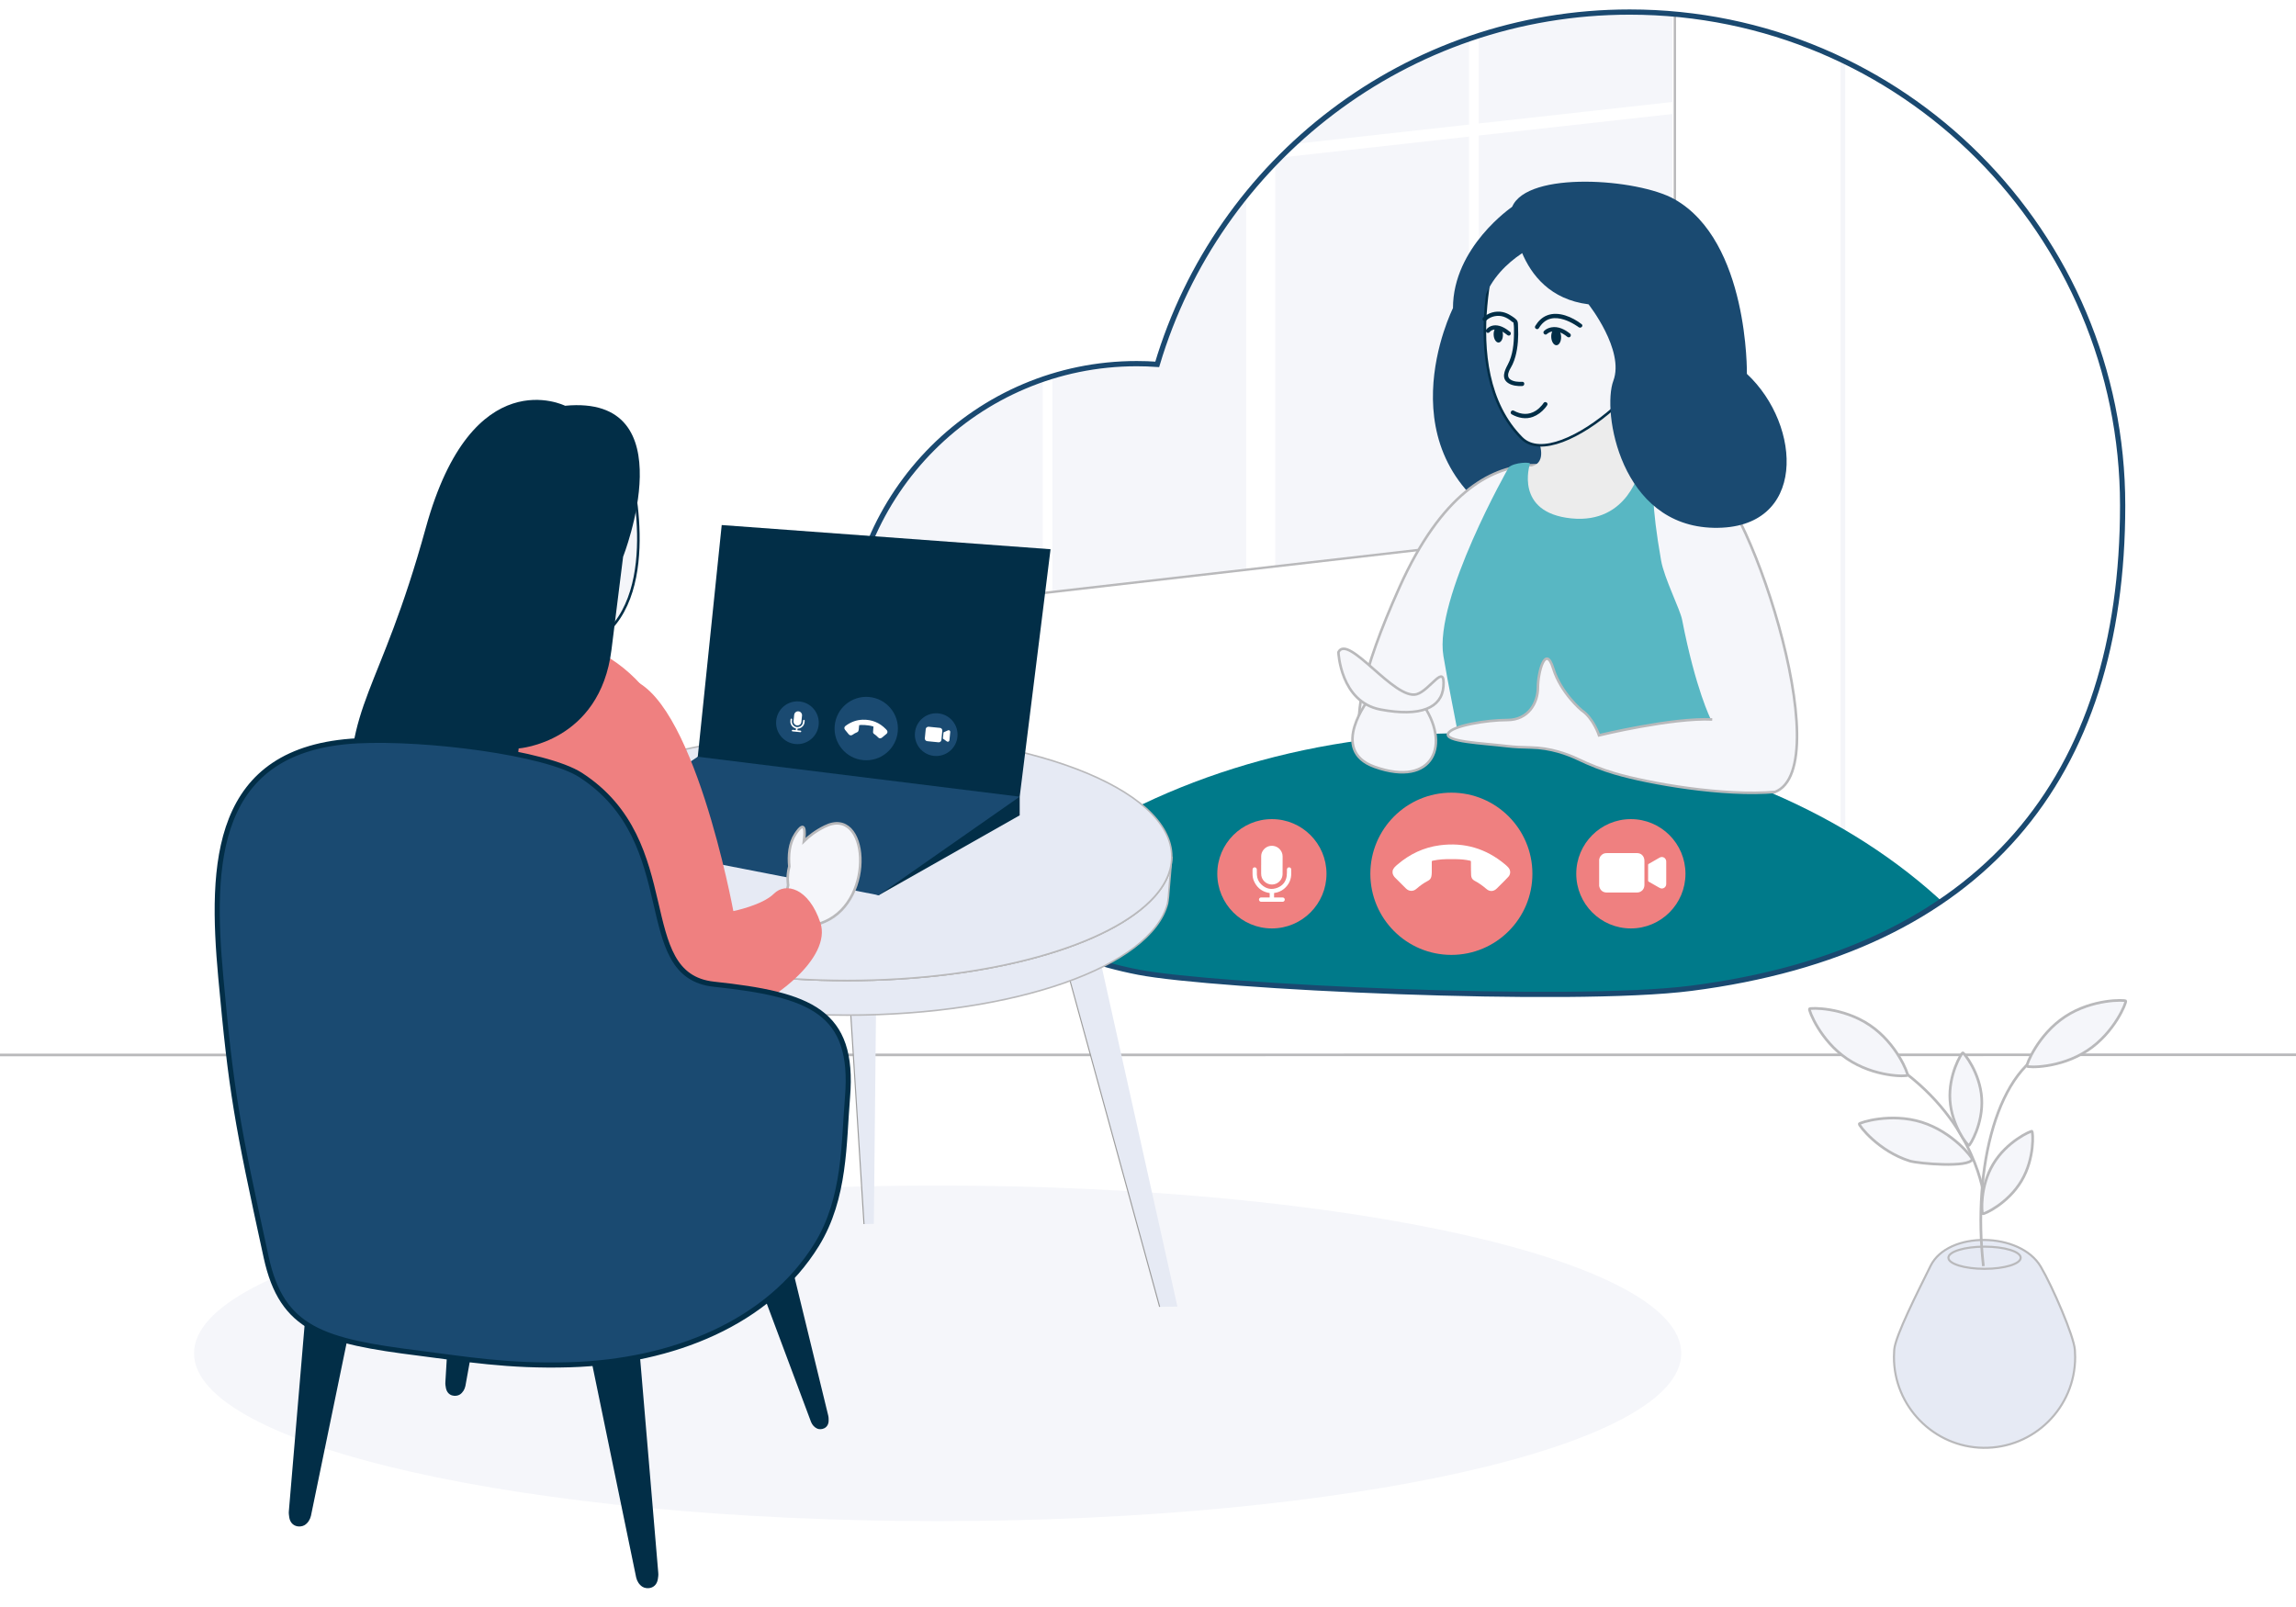 <?xml version="1.0" encoding="UTF-8"?>
<!DOCTYPE svg PUBLIC "-//W3C//DTD SVG 1.1//EN" "http://www.w3.org/Graphics/SVG/1.1/DTD/svg11.dtd">
<svg version="1.1" xmlns="http://www.w3.org/2000/svg" xmlns:xlink="http://www.w3.org/1999/xlink" x="0" y="0" width="800" height="560" viewBox="0, 0, 800, 560">
  <g id="Background">
    <rect x="0" y="0" width="800" height="560" fill="#FFFFFF"/>
  </g>
  <defs>
    <clipPath id="Clip_1">
      <path d="M403.214,126.969 C400.859,126.802 398.479,126.719 396.078,126.719 C340.505,126.719 295.448,171.828 295.448,227.469 C295.448,283.115 338.932,327.599 396.703,338.792 C423.182,343.927 547.406,349.776 589.271,344.391 C690.839,331.333 739.599,271.135 739.599,176.161 C739.599,81.193 662.698,4.203 567.839,4.203 C490.052,4.203 424.344,55.974 403.214,126.969 z M403.214,126.969"/>
    </clipPath>
    <clipPath id="Clip_2">
      <path d="M295.333,44 L686,44 L686,346.667 L295.333,346.667 z M295.333,44"/>
    </clipPath>
    <clipPath id="Clip_3">
      <path d="M403.214,126.969 C400.859,126.802 398.479,126.719 396.078,126.719 C340.505,126.719 295.448,171.828 295.448,227.469 C295.448,283.115 338.932,327.599 396.703,338.792 C423.182,343.927 547.406,349.776 589.271,344.391 C690.839,331.333 739.599,271.135 739.599,176.161 C739.599,81.193 662.698,4.203 567.839,4.203 C490.052,4.203 424.344,55.974 403.214,126.969 z M403.214,126.969"/>
    </clipPath>
    <clipPath id="Clip_4">
      <path d="M295.333,4 L363.333,4 L363.333,68 L295.333,68 z M295.333,4"/>
    </clipPath>
    <clipPath id="Clip_5">
      <path d="M403.214,126.969 C400.859,126.802 398.479,126.719 396.078,126.719 C340.505,126.719 295.448,171.828 295.448,227.469 C295.448,283.115 338.932,327.599 396.703,338.792 C423.182,343.927 547.406,349.776 589.271,344.391 C690.839,331.333 739.599,271.135 739.599,176.161 C739.599,81.193 662.698,4.203 567.839,4.203 C490.052,4.203 424.344,55.974 403.214,126.969 z M403.214,126.969"/>
    </clipPath>
    <clipPath id="Clip_6">
      <path d="M366,4 L435.333,4 L435.333,60 L366,60 z M366,4"/>
    </clipPath>
    <clipPath id="Clip_7">
      <path d="M403.214,126.969 C400.859,126.802 398.479,126.719 396.078,126.719 C340.505,126.719 295.448,171.828 295.448,227.469 C295.448,283.115 338.932,327.599 396.703,338.792 C423.182,343.927 547.406,349.776 589.271,344.391 C690.839,331.333 739.599,271.135 739.599,176.161 C739.599,81.193 662.698,4.203 567.839,4.203 C490.052,4.203 424.344,55.974 403.214,126.969 z M403.214,126.969"/>
    </clipPath>
    <clipPath id="Clip_8">
      <path d="M295.333,64 L363.333,64 L363.333,214.667 L295.333,214.667 z M295.333,64"/>
    </clipPath>
    <clipPath id="Clip_9">
      <path d="M403.214,126.969 C400.859,126.802 398.479,126.719 396.078,126.719 C340.505,126.719 295.448,171.828 295.448,227.469 C295.448,283.115 338.932,327.599 396.703,338.792 C423.182,343.927 547.406,349.776 589.271,344.391 C690.839,331.333 739.599,271.135 739.599,176.161 C739.599,81.193 662.698,4.203 567.839,4.203 C490.052,4.203 424.344,55.974 403.214,126.969 z M403.214,126.969"/>
    </clipPath>
    <clipPath id="Clip_10">
      <path d="M366,56 L435.333,56 L435.333,206.667 L366,206.667 z M366,56"/>
    </clipPath>
    <clipPath id="Clip_11">
      <path d="M403.214,126.969 C400.859,126.802 398.479,126.719 396.078,126.719 C340.505,126.719 295.448,171.828 295.448,227.469 C295.448,283.115 338.932,327.599 396.703,338.792 C423.182,343.927 547.406,349.776 589.271,344.391 C690.839,331.333 739.599,271.135 739.599,176.161 C739.599,81.193 662.698,4.203 567.839,4.203 C490.052,4.203 424.344,55.974 403.214,126.969 z M403.214,126.969"/>
    </clipPath>
    <clipPath id="Clip_12">
      <path d="M443.333,4 L512.667,4 L512.667,52 L443.333,52 z M443.333,4"/>
    </clipPath>
    <clipPath id="Clip_13">
      <path d="M403.214,126.969 C400.859,126.802 398.479,126.719 396.078,126.719 C340.505,126.719 295.448,171.828 295.448,227.469 C295.448,283.115 338.932,327.599 396.703,338.792 C423.182,343.927 547.406,349.776 589.271,344.391 C690.839,331.333 739.599,271.135 739.599,176.161 C739.599,81.193 662.698,4.203 567.839,4.203 C490.052,4.203 424.344,55.974 403.214,126.969 z M403.214,126.969"/>
    </clipPath>
    <clipPath id="Clip_14">
      <path d="M514,4 L583.333,4 L583.333,44 L514,44 z M514,4"/>
    </clipPath>
    <clipPath id="Clip_15">
      <path d="M403.214,126.969 C400.859,126.802 398.479,126.719 396.078,126.719 C340.505,126.719 295.448,171.828 295.448,227.469 C295.448,283.115 338.932,327.599 396.703,338.792 C423.182,343.927 547.406,349.776 589.271,344.391 C690.839,331.333 739.599,271.135 739.599,176.161 C739.599,81.193 662.698,4.203 567.839,4.203 C490.052,4.203 424.344,55.974 403.214,126.969 z M403.214,126.969"/>
    </clipPath>
    <clipPath id="Clip_16">
      <path d="M443.333,46.667 L512.667,46.667 L512.667,198.667 L443.333,198.667 z M443.333,46.667"/>
    </clipPath>
    <clipPath id="Clip_17">
      <path d="M403.214,126.969 C400.859,126.802 398.479,126.719 396.078,126.719 C340.505,126.719 295.448,171.828 295.448,227.469 C295.448,283.115 338.932,327.599 396.703,338.792 C423.182,343.927 547.406,349.776 589.271,344.391 C690.839,331.333 739.599,271.135 739.599,176.161 C739.599,81.193 662.698,4.203 567.839,4.203 C490.052,4.203 424.344,55.974 403.214,126.969 z M403.214,126.969"/>
    </clipPath>
    <clipPath id="Clip_18">
      <path d="M514,38.667 L583.333,38.667 L583.333,189.333 L514,189.333 z M514,38.667"/>
    </clipPath>
    <clipPath id="Clip_19">
      <path d="M403.214,126.969 C400.859,126.802 398.479,126.719 396.078,126.719 C340.505,126.719 295.448,171.828 295.448,227.469 C295.448,283.115 338.932,327.599 396.703,338.792 C423.182,343.927 547.406,349.776 589.271,344.391 C690.839,331.333 739.599,271.135 739.599,176.161 C739.599,81.193 662.698,4.203 567.839,4.203 C490.052,4.203 424.344,55.974 403.214,126.969 z M403.214,126.969"/>
    </clipPath>
    <clipPath id="Clip_20">
      <path d="M295.333,4 L588.667,4 L588.667,220 L295.333,220 z M295.333,4"/>
    </clipPath>
    <clipPath id="Clip_21">
      <path d="M403.214,126.969 C400.859,126.802 398.479,126.719 396.078,126.719 C340.505,126.719 295.448,171.828 295.448,227.469 C295.448,283.115 338.932,327.599 396.703,338.792 C423.182,343.927 547.406,349.776 589.271,344.391 C690.839,331.333 739.599,271.135 739.599,176.161 C739.599,81.193 662.698,4.203 567.839,4.203 C490.052,4.203 424.344,55.974 403.214,126.969 z M403.214,126.969"/>
    </clipPath>
    <clipPath id="Clip_22">
      <path d="M498,69.333 L568.667,69.333 L568.667,188 L498,188 z M498,69.333"/>
    </clipPath>
    <clipPath id="Clip_23">
      <path d="M403.214,126.969 C400.859,126.802 398.479,126.719 396.078,126.719 C340.505,126.719 295.448,171.828 295.448,227.469 C295.448,283.115 338.932,327.599 396.703,338.792 C423.182,343.927 547.406,349.776 589.271,344.391 C690.839,331.333 739.599,271.135 739.599,176.161 C739.599,81.193 662.698,4.203 567.839,4.203 C490.052,4.203 424.344,55.974 403.214,126.969 z M403.214,126.969"/>
    </clipPath>
    <clipPath id="Clip_24">
      <path d="M472.667,161.333 L556.667,161.333 L556.667,269.333 L472.667,269.333 z M472.667,161.333"/>
    </clipPath>
    <clipPath id="Clip_25">
      <path d="M403.214,126.969 C400.859,126.802 398.479,126.719 396.078,126.719 C340.505,126.719 295.448,171.828 295.448,227.469 C295.448,283.115 338.932,327.599 396.703,338.792 C423.182,343.927 547.406,349.776 589.271,344.391 C690.839,331.333 739.599,271.135 739.599,176.161 C739.599,81.193 662.698,4.203 567.839,4.203 C490.052,4.203 424.344,55.974 403.214,126.969 z M403.214,126.969"/>
    </clipPath>
    <clipPath id="Clip_26">
      <path d="M467.333,156 L560.667,156 L560.667,274.667 L467.333,274.667 z M467.333,156"/>
    </clipPath>
    <clipPath id="Clip_27">
      <path d="M403.214,126.969 C400.859,126.802 398.479,126.719 396.078,126.719 C340.505,126.719 295.448,171.828 295.448,227.469 C295.448,283.115 338.932,327.599 396.703,338.792 C423.182,343.927 547.406,349.776 589.271,344.391 C690.839,331.333 739.599,271.135 739.599,176.161 C739.599,81.193 662.698,4.203 567.839,4.203 C490.052,4.203 424.344,55.974 403.214,126.969 z M403.214,126.969"/>
    </clipPath>
    <clipPath id="Clip_28">
      <path d="M506,162.667 L627.333,162.667 L627.333,277.333 L506,277.333 z M506,162.667"/>
    </clipPath>
    <clipPath id="Clip_29">
      <path d="M403.214,126.969 C400.859,126.802 398.479,126.719 396.078,126.719 C340.505,126.719 295.448,171.828 295.448,227.469 C295.448,283.115 338.932,327.599 396.703,338.792 C423.182,343.927 547.406,349.776 589.271,344.391 C690.839,331.333 739.599,271.135 739.599,176.161 C739.599,81.193 662.698,4.203 567.839,4.203 C490.052,4.203 424.344,55.974 403.214,126.969 z M403.214,126.969"/>
    </clipPath>
    <clipPath id="Clip_30">
      <path d="M500.667,158.667 L631.333,158.667 L631.333,282.667 L500.667,282.667 z M500.667,158.667"/>
    </clipPath>
    <clipPath id="Clip_31">
      <path d="M403.214,126.969 C400.859,126.802 398.479,126.719 396.078,126.719 C340.505,126.719 295.448,171.828 295.448,227.469 C295.448,283.115 338.932,327.599 396.703,338.792 C423.182,343.927 547.406,349.776 589.271,344.391 C690.839,331.333 739.599,271.135 739.599,176.161 C739.599,81.193 662.698,4.203 567.839,4.203 C490.052,4.203 424.344,55.974 403.214,126.969 z M403.214,126.969"/>
    </clipPath>
    <clipPath id="Clip_32">
      <path d="M527.333,133.333 L576.667,133.333 L576.667,185.333 L527.333,185.333 z M527.333,133.333"/>
    </clipPath>
    <clipPath id="Clip_33">
      <path d="M403.214,126.969 C400.859,126.802 398.479,126.719 396.078,126.719 C340.505,126.719 295.448,171.828 295.448,227.469 C295.448,283.115 338.932,327.599 396.703,338.792 C423.182,343.927 547.406,349.776 589.271,344.391 C690.839,331.333 739.599,271.135 739.599,176.161 C739.599,81.193 662.698,4.203 567.839,4.203 C490.052,4.203 424.344,55.974 403.214,126.969 z M403.214,126.969"/>
    </clipPath>
    <clipPath id="Clip_34">
      <path d="M502,160 L596.667,160 L596.667,286.667 L502,286.667 z M502,160"/>
    </clipPath>
    <clipPath id="Clip_35">
      <path d="M403.214,126.969 C400.859,126.802 398.479,126.719 396.078,126.719 C340.505,126.719 295.448,171.828 295.448,227.469 C295.448,283.115 338.932,327.599 396.703,338.792 C423.182,343.927 547.406,349.776 589.271,344.391 C690.839,331.333 739.599,271.135 739.599,176.161 C739.599,81.193 662.698,4.203 567.839,4.203 C490.052,4.203 424.344,55.974 403.214,126.969 z M403.214,126.969"/>
    </clipPath>
    <clipPath id="Clip_36">
      <path d="M632.667,4 L652.667,4 L652.667,346.667 L632.667,346.667 z M632.667,4"/>
    </clipPath>
    <clipPath id="Clip_37">
      <path d="M403.214,126.969 C400.859,126.802 398.479,126.719 396.078,126.719 C340.505,126.719 295.448,171.828 295.448,227.469 C295.448,283.115 338.932,327.599 396.703,338.792 C423.182,343.927 547.406,349.776 589.271,344.391 C690.839,331.333 739.599,271.135 739.599,176.161 C739.599,81.193 662.698,4.203 567.839,4.203 C490.052,4.203 424.344,55.974 403.214,126.969 z M403.214,126.969"/>
    </clipPath>
    <clipPath id="Clip_38">
      <path d="M300.667,254.667 L723.333,254.667 L723.333,346.667 L300.667,346.667 z M300.667,254.667"/>
    </clipPath>
    <clipPath id="Clip_39">
      <path d="M403.214,126.969 C400.859,126.802 398.479,126.719 396.078,126.719 C340.505,126.719 295.448,171.828 295.448,227.469 C295.448,283.115 338.932,327.599 396.703,338.792 C423.182,343.927 547.406,349.776 589.271,344.391 C690.839,331.333 739.599,271.135 739.599,176.161 C739.599,81.193 662.698,4.203 567.839,4.203 C490.052,4.203 424.344,55.974 403.214,126.969 z M403.214,126.969"/>
    </clipPath>
    <clipPath id="Clip_40">
      <path d="M516.667,70.667 L579.333,70.667 L579.333,156 L516.667,156 z M516.667,70.667"/>
    </clipPath>
    <clipPath id="Clip_41">
      <path d="M403.214,126.969 C400.859,126.802 398.479,126.719 396.078,126.719 C340.505,126.719 295.448,171.828 295.448,227.469 C295.448,283.115 338.932,327.599 396.703,338.792 C423.182,343.927 547.406,349.776 589.271,344.391 C690.839,331.333 739.599,271.135 739.599,176.161 C739.599,81.193 662.698,4.203 567.839,4.203 C490.052,4.203 424.344,55.974 403.214,126.969 z M403.214,126.969"/>
    </clipPath>
    <clipPath id="Clip_42">
      <path d="M511.333,65.333 L584.667,65.333 L584.667,161.333 L511.333,161.333 z M511.333,65.333"/>
    </clipPath>
    <clipPath id="Clip_43">
      <path d="M403.214,126.969 C400.859,126.802 398.479,126.719 396.078,126.719 C340.505,126.719 295.448,171.828 295.448,227.469 C295.448,283.115 338.932,327.599 396.703,338.792 C423.182,343.927 547.406,349.776 589.271,344.391 C690.839,331.333 739.599,271.135 739.599,176.161 C739.599,81.193 662.698,4.203 567.839,4.203 C490.052,4.203 424.344,55.974 403.214,126.969 z M403.214,126.969"/>
    </clipPath>
    <clipPath id="Clip_44">
      <path d="M503.333,229.333 L619.333,229.333 L619.333,277.333 L503.333,277.333 z M503.333,229.333"/>
    </clipPath>
    <clipPath id="Clip_45">
      <path d="M403.214,126.969 C400.859,126.802 398.479,126.719 396.078,126.719 C340.505,126.719 295.448,171.828 295.448,227.469 C295.448,283.115 338.932,327.599 396.703,338.792 C423.182,343.927 547.406,349.776 589.271,344.391 C690.839,331.333 739.599,271.135 739.599,176.161 C739.599,81.193 662.698,4.203 567.839,4.203 C490.052,4.203 424.344,55.974 403.214,126.969 z M403.214,126.969"/>
    </clipPath>
    <clipPath id="Clip_46">
      <path d="M499.333,224 L624.667,224 L624.667,281.333 L499.333,281.333 z M499.333,224"/>
    </clipPath>
    <clipPath id="Clip_47">
      <path d="M403.214,126.969 C400.859,126.802 398.479,126.719 396.078,126.719 C340.505,126.719 295.448,171.828 295.448,227.469 C295.448,283.115 338.932,327.599 396.703,338.792 C423.182,343.927 547.406,349.776 589.271,344.391 C690.839,331.333 739.599,271.135 739.599,176.161 C739.599,81.193 662.698,4.203 567.839,4.203 C490.052,4.203 424.344,55.974 403.214,126.969 z M403.214,126.969"/>
    </clipPath>
    <clipPath id="Clip_48">
      <path d="M514,69.333 L543.333,69.333 L543.333,112 L514,112 z M514,69.333"/>
    </clipPath>
    <clipPath id="Clip_49">
      <path d="M403.214,126.969 C400.859,126.802 398.479,126.719 396.078,126.719 C340.505,126.719 295.448,171.828 295.448,227.469 C295.448,283.115 338.932,327.599 396.703,338.792 C423.182,343.927 547.406,349.776 589.271,344.391 C690.839,331.333 739.599,271.135 739.599,176.161 C739.599,81.193 662.698,4.203 567.839,4.203 C490.052,4.203 424.344,55.974 403.214,126.969 z M403.214,126.969"/>
    </clipPath>
    <clipPath id="Clip_50">
      <path d="M470,242.667 L500.667,242.667 L500.667,269.333 L470,269.333 z M470,242.667"/>
    </clipPath>
    <clipPath id="Clip_51">
      <path d="M403.214,126.969 C400.859,126.802 398.479,126.719 396.078,126.719 C340.505,126.719 295.448,171.828 295.448,227.469 C295.448,283.115 338.932,327.599 396.703,338.792 C423.182,343.927 547.406,349.776 589.271,344.391 C690.839,331.333 739.599,271.135 739.599,176.161 C739.599,81.193 662.698,4.203 567.839,4.203 C490.052,4.203 424.344,55.974 403.214,126.969 z M403.214,126.969"/>
    </clipPath>
    <clipPath id="Clip_52">
      <path d="M466,237.333 L506,237.333 L506,274.667 L466,274.667 z M466,237.333"/>
    </clipPath>
    <clipPath id="Clip_53">
      <path d="M403.214,126.969 C400.859,126.802 398.479,126.719 396.078,126.719 C340.505,126.719 295.448,171.828 295.448,227.469 C295.448,283.115 338.932,327.599 396.703,338.792 C423.182,343.927 547.406,349.776 589.271,344.391 C690.839,331.333 739.599,271.135 739.599,176.161 C739.599,81.193 662.698,4.203 567.839,4.203 C490.052,4.203 424.344,55.974 403.214,126.969 z M403.214,126.969"/>
    </clipPath>
    <clipPath id="Clip_54">
      <path d="M466,225.333 L503.333,225.333 L503.333,249.333 L466,249.333 z M466,225.333"/>
    </clipPath>
    <clipPath id="Clip_55">
      <path d="M403.214,126.969 C400.859,126.802 398.479,126.719 396.078,126.719 C340.505,126.719 295.448,171.828 295.448,227.469 C295.448,283.115 338.932,327.599 396.703,338.792 C423.182,343.927 547.406,349.776 589.271,344.391 C690.839,331.333 739.599,271.135 739.599,176.161 C739.599,81.193 662.698,4.203 567.839,4.203 C490.052,4.203 424.344,55.974 403.214,126.969 z M403.214,126.969"/>
    </clipPath>
    <clipPath id="Clip_56">
      <path d="M460.667,220 L508.667,220 L508.667,253.333 L460.667,253.333 z M460.667,220"/>
    </clipPath>
    <clipPath id="Clip_57">
      <path d="M403.214,126.969 C400.859,126.802 398.479,126.719 396.078,126.719 C340.505,126.719 295.448,171.828 295.448,227.469 C295.448,283.115 338.932,327.599 396.703,338.792 C423.182,343.927 547.406,349.776 589.271,344.391 C690.839,331.333 739.599,271.135 739.599,176.161 C739.599,81.193 662.698,4.203 567.839,4.203 C490.052,4.203 424.344,55.974 403.214,126.969 z M403.214,126.969"/>
    </clipPath>
    <clipPath id="Clip_58">
      <path d="M712.667,4 L740.667,4 L740.667,41.333 L712.667,41.333 z M712.667,4"/>
    </clipPath>
    <clipPath id="Clip_59">
      <path d="M403.214,126.969 C400.859,126.802 398.479,126.719 396.078,126.719 C340.505,126.719 295.448,171.828 295.448,227.469 C295.448,283.115 338.932,327.599 396.703,338.792 C423.182,343.927 547.406,349.776 589.271,344.391 C690.839,331.333 739.599,271.135 739.599,176.161 C739.599,81.193 662.698,4.203 567.839,4.203 C490.052,4.203 424.344,55.974 403.214,126.969 z M403.214,126.969"/>
    </clipPath>
    <clipPath id="Clip_60">
      <path d="M707.333,4 L740.667,4 L740.667,46.667 L707.333,46.667 z M707.333,4"/>
    </clipPath>
    <clipPath id="Clip_61">
      <path d="M403.214,126.969 C400.859,126.802 398.479,126.719 396.078,126.719 C340.505,126.719 295.448,171.828 295.448,227.469 C295.448,283.115 338.932,327.599 396.703,338.792 C423.182,343.927 547.406,349.776 589.271,344.391 C690.839,331.333 739.599,271.135 739.599,176.161 C739.599,81.193 662.698,4.203 567.839,4.203 C490.052,4.203 424.344,55.974 403.214,126.969 z M403.214,126.969"/>
    </clipPath>
    <clipPath id="Clip_62">
      <path d="M526,62.667 L623.333,62.667 L623.333,184 L526,184 z M526,62.667"/>
    </clipPath>
    <clipPath id="Clip_63">
      <path d="M403.214,126.969 C400.859,126.802 398.479,126.719 396.078,126.719 C340.505,126.719 295.448,171.828 295.448,227.469 C295.448,283.115 338.932,327.599 396.703,338.792 C423.182,343.927 547.406,349.776 589.271,344.391 C690.839,331.333 739.599,271.135 739.599,176.161 C739.599,81.193 662.698,4.203 567.839,4.203 C490.052,4.203 424.344,55.974 403.214,126.969 z M403.214,126.969"/>
    </clipPath>
    <clipPath id="Clip_64">
      <path d="M515.333,108 L531.333,108 L531.333,134.667 L515.333,134.667 z M515.333,108"/>
    </clipPath>
    <clipPath id="Clip_65">
      <path d="M403.214,126.969 C400.859,126.802 398.479,126.719 396.078,126.719 C340.505,126.719 295.448,171.828 295.448,227.469 C295.448,283.115 338.932,327.599 396.703,338.792 C423.182,343.927 547.406,349.776 589.271,344.391 C690.839,331.333 739.599,271.135 739.599,176.161 C739.599,81.193 662.698,4.203 567.839,4.203 C490.052,4.203 424.344,55.974 403.214,126.969 z M403.214,126.969"/>
    </clipPath>
    <clipPath id="Clip_66">
      <path d="M534,109.333 L552.667,109.333 L552.667,116 L534,116 z M534,109.333"/>
    </clipPath>
    <clipPath id="Clip_67">
      <path d="M403.214,126.969 C400.859,126.802 398.479,126.719 396.078,126.719 C340.505,126.719 295.448,171.828 295.448,227.469 C295.448,283.115 338.932,327.599 396.703,338.792 C423.182,343.927 547.406,349.776 589.271,344.391 C690.839,331.333 739.599,271.135 739.599,176.161 C739.599,81.193 662.698,4.203 567.839,4.203 C490.052,4.203 424.344,55.974 403.214,126.969 z M403.214,126.969"/>
    </clipPath>
    <clipPath id="Clip_68">
      <path d="M536.667,113.333 L547.333,113.333 L547.333,118.667 L536.667,118.667 z M536.667,113.333"/>
    </clipPath>
    <clipPath id="Clip_69">
      <path d="M403.214,126.969 C400.859,126.802 398.479,126.719 396.078,126.719 C340.505,126.719 295.448,171.828 295.448,227.469 C295.448,283.115 338.932,327.599 396.703,338.792 C423.182,343.927 547.406,349.776 589.271,344.391 C690.839,331.333 739.599,271.135 739.599,176.161 C739.599,81.193 662.698,4.203 567.839,4.203 C490.052,4.203 424.344,55.974 403.214,126.969 z M403.214,126.969"/>
    </clipPath>
    <clipPath id="Clip_70">
      <path d="M539.333,113.333 L544.667,113.333 L544.667,121.333 L539.333,121.333 z M539.333,113.333"/>
    </clipPath>
    <clipPath id="Clip_71">
      <path d="M403.214,126.969 C400.859,126.802 398.479,126.719 396.078,126.719 C340.505,126.719 295.448,171.828 295.448,227.469 C295.448,283.115 338.932,327.599 396.703,338.792 C423.182,343.927 547.406,349.776 589.271,344.391 C690.839,331.333 739.599,271.135 739.599,176.161 C739.599,81.193 662.698,4.203 567.839,4.203 C490.052,4.203 424.344,55.974 403.214,126.969 z M403.214,126.969"/>
    </clipPath>
    <clipPath id="Clip_72">
      <path d="M516.667,113.333 L527.333,113.333 L527.333,117.333 L516.667,117.333 z M516.667,113.333"/>
    </clipPath>
    <clipPath id="Clip_73">
      <path d="M403.214,126.969 C400.859,126.802 398.479,126.719 396.078,126.719 C340.505,126.719 295.448,171.828 295.448,227.469 C295.448,283.115 338.932,327.599 396.703,338.792 C423.182,343.927 547.406,349.776 589.271,344.391 C690.839,331.333 739.599,271.135 739.599,176.161 C739.599,81.193 662.698,4.203 567.839,4.203 C490.052,4.203 424.344,55.974 403.214,126.969 z M403.214,126.969"/>
    </clipPath>
    <clipPath id="Clip_74">
      <path d="M519.333,113.333 L524.667,113.333 L524.667,120 L519.333,120 z M519.333,113.333"/>
    </clipPath>
    <clipPath id="Clip_75">
      <path d="M403.214,126.969 C400.859,126.802 398.479,126.719 396.078,126.719 C340.505,126.719 295.448,171.828 295.448,227.469 C295.448,283.115 338.932,327.599 396.703,338.792 C423.182,343.927 547.406,349.776 589.271,344.391 C690.839,331.333 739.599,271.135 739.599,176.161 C739.599,81.193 662.698,4.203 567.839,4.203 C490.052,4.203 424.344,55.974 403.214,126.969 z M403.214,126.969"/>
    </clipPath>
    <clipPath id="Clip_76">
      <path d="M526,140 L539.333,140 L539.333,146.667 L526,146.667 z M526,140"/>
    </clipPath>
    <clipPath id="Clip_77">
      <path d="M403.214,126.969 C400.859,126.802 398.479,126.719 396.078,126.719 C340.505,126.719 295.448,171.828 295.448,227.469 C295.448,283.115 338.932,327.599 396.703,338.792 C423.182,343.927 547.406,349.776 589.271,344.391 C690.839,331.333 739.599,271.135 739.599,176.161 C739.599,81.193 662.698,4.203 567.839,4.203 C490.052,4.203 424.344,55.974 403.214,126.969 z M403.214,126.969"/>
    </clipPath>
    <clipPath id="Clip_78">
      <path d="M423.333,285.333 L463.333,285.333 L463.333,324 L423.333,324 z M423.333,285.333"/>
    </clipPath>
    <clipPath id="Clip_79">
      <path d="M403.214,126.969 C400.859,126.802 398.479,126.719 396.078,126.719 C340.505,126.719 295.448,171.828 295.448,227.469 C295.448,283.115 338.932,327.599 396.703,338.792 C423.182,343.927 547.406,349.776 589.271,344.391 C690.839,331.333 739.599,271.135 739.599,176.161 C739.599,81.193 662.698,4.203 567.839,4.203 C490.052,4.203 424.344,55.974 403.214,126.969 z M403.214,126.969"/>
    </clipPath>
    <clipPath id="Clip_80">
      <path d="M435.333,301.333 L450,301.333 L450,314.667 L435.333,314.667 z M435.333,301.333"/>
    </clipPath>
    <clipPath id="Clip_81">
      <path d="M403.214,126.969 C400.859,126.802 398.479,126.719 396.078,126.719 C340.505,126.719 295.448,171.828 295.448,227.469 C295.448,283.115 338.932,327.599 396.703,338.792 C423.182,343.927 547.406,349.776 589.271,344.391 C690.839,331.333 739.599,271.135 739.599,176.161 C739.599,81.193 662.698,4.203 567.839,4.203 C490.052,4.203 424.344,55.974 403.214,126.969 z M403.214,126.969"/>
    </clipPath>
    <clipPath id="Clip_82">
      <path d="M439.333,294.667 L447.333,294.667 L447.333,309.333 L439.333,309.333 z M439.333,294.667"/>
    </clipPath>
    <clipPath id="Clip_83">
      <path d="M403.214,126.969 C400.859,126.802 398.479,126.719 396.078,126.719 C340.505,126.719 295.448,171.828 295.448,227.469 C295.448,283.115 338.932,327.599 396.703,338.792 C423.182,343.927 547.406,349.776 589.271,344.391 C690.839,331.333 739.599,271.135 739.599,176.161 C739.599,81.193 662.698,4.203 567.839,4.203 C490.052,4.203 424.344,55.974 403.214,126.969 z M403.214,126.969"/>
    </clipPath>
    <clipPath id="Clip_84">
      <path d="M476.667,276 L534,276 L534,333.333 L476.667,333.333 z M476.667,276"/>
    </clipPath>
    <clipPath id="Clip_85">
      <path d="M403.214,126.969 C400.859,126.802 398.479,126.719 396.078,126.719 C340.505,126.719 295.448,171.828 295.448,227.469 C295.448,283.115 338.932,327.599 396.703,338.792 C423.182,343.927 547.406,349.776 589.271,344.391 C690.839,331.333 739.599,271.135 739.599,176.161 C739.599,81.193 662.698,4.203 567.839,4.203 C490.052,4.203 424.344,55.974 403.214,126.969 z M403.214,126.969"/>
    </clipPath>
    <clipPath id="Clip_86">
      <path d="M484.667,293.333 L527.333,293.333 L527.333,310.667 L484.667,310.667 z M484.667,293.333"/>
    </clipPath>
    <clipPath id="Clip_87">
      <path d="M403.214,126.969 C400.859,126.802 398.479,126.719 396.078,126.719 C340.505,126.719 295.448,171.828 295.448,227.469 C295.448,283.115 338.932,327.599 396.703,338.792 C423.182,343.927 547.406,349.776 589.271,344.391 C690.839,331.333 739.599,271.135 739.599,176.161 C739.599,81.193 662.698,4.203 567.839,4.203 C490.052,4.203 424.344,55.974 403.214,126.969 z M403.214,126.969"/>
    </clipPath>
    <clipPath id="Clip_88">
      <path d="M548.667,285.333 L587.333,285.333 L587.333,324 L548.667,324 z M548.667,285.333"/>
    </clipPath>
    <clipPath id="Clip_89">
      <path d="M403.214,126.969 C400.859,126.802 398.479,126.719 396.078,126.719 C340.505,126.719 295.448,171.828 295.448,227.469 C295.448,283.115 338.932,327.599 396.703,338.792 C423.182,343.927 547.406,349.776 589.271,344.391 C690.839,331.333 739.599,271.135 739.599,176.161 C739.599,81.193 662.698,4.203 567.839,4.203 C490.052,4.203 424.344,55.974 403.214,126.969 z M403.214,126.969"/>
    </clipPath>
    <clipPath id="Clip_90">
      <path d="M556.667,296 L574,296 L574,312 L556.667,312 z M556.667,296"/>
    </clipPath>
    <clipPath id="Clip_91">
      <path d="M403.214,126.969 C400.859,126.802 398.479,126.719 396.078,126.719 C340.505,126.719 295.448,171.828 295.448,227.469 C295.448,283.115 338.932,327.599 396.703,338.792 C423.182,343.927 547.406,349.776 589.271,344.391 C690.839,331.333 739.599,271.135 739.599,176.161 C739.599,81.193 662.698,4.203 567.839,4.203 C490.052,4.203 424.344,55.974 403.214,126.969 z M403.214,126.969"/>
    </clipPath>
    <clipPath id="Clip_92">
      <path d="M574,297.333 L580.667,297.333 L580.667,310.667 L574,310.667 z M574,297.333"/>
    </clipPath>
  </defs>
  <g id="surface1">
    <g clip-path="url(#Clip_2)">
      <g clip-path="url(#Clip_1)">
        <path d="M684.995,196.063 C684.995,279.354 642.229,332.151 553.151,343.609 C516.432,348.328 407.479,343.198 384.255,338.698 C333.583,328.88 295.448,289.865 295.448,241.063 C295.448,192.26 334.964,152.698 383.708,152.698 C385.812,152.698 387.896,152.766 389.964,152.911 C408.5,90.646 466.13,45.24 534.354,45.24 C617.552,45.24 684.995,112.76 684.995,196.063" fill="#FFFFFF"/>
      </g>
    </g>
    <g clip-path="url(#Clip_4)">
      <g clip-path="url(#Clip_3)">
        <path d="M363.328,59.911 L295.818,67.417 L295.818,-75.365 L363.328,-82.625 z M363.328,59.911" fill="#F5F6FA"/>
      </g>
    </g>
    <g clip-path="url(#Clip_6)">
      <g clip-path="url(#Clip_5)">
        <path d="M434.214,52.036 L366.703,59.536 L366.703,-82.99 L434.214,-90.25 z M434.214,52.036" fill="#F5F6FA"/>
      </g>
    </g>
    <g clip-path="url(#Clip_8)">
      <g clip-path="url(#Clip_7)">
        <path d="M363.328,206.672 L295.818,214.417 L295.818,71.641 L363.328,64.13 z M363.328,206.672" fill="#F5F6FA"/>
      </g>
    </g>
    <g clip-path="url(#Clip_10)">
      <g clip-path="url(#Clip_9)">
        <path d="M434.214,198.536 L366.703,206.281 L366.703,63.755 L434.214,56.25 z M434.214,198.536" fill="#F5F6FA"/>
      </g>
    </g>
    <g clip-path="url(#Clip_12)">
      <g clip-path="url(#Clip_11)">
        <path d="M511.844,43.411 L444.339,50.911 L444.339,-91.339 L511.844,-98.604 z M511.844,43.411" fill="#F5F6FA"/>
      </g>
    </g>
    <g clip-path="url(#Clip_14)">
      <g clip-path="url(#Clip_13)">
        <path d="M582.729,35.536 L515.224,43.036 L515.224,-98.969 L582.729,-106.229 z M582.729,35.536" fill="#F5F6FA"/>
      </g>
    </g>
    <g clip-path="url(#Clip_16)">
      <g clip-path="url(#Clip_15)">
        <path d="M511.844,189.625 L444.339,197.375 L444.339,55.12 L511.844,47.609 z M511.844,189.625" fill="#F5F6FA"/>
      </g>
    </g>
    <g clip-path="url(#Clip_18)">
      <g clip-path="url(#Clip_17)">
        <path d="M582.729,181.495 L515.224,189.24 L515.224,47.234 L582.729,39.729 z M582.729,181.495" fill="#F5F6FA"/>
      </g>
    </g>
    <g clip-path="url(#Clip_20)">
      <g clip-path="url(#Clip_19)">
        <path d="M583.578,-106.318 L583.578,181.396 L294.974,214.516 L294.974,-75.271 z M583.578,-106.318" fill-opacity="0" stroke="#B9B9BB" stroke-width="0.819"/>
      </g>
    </g>
    <g clip-path="url(#Clip_22)">
      <g clip-path="url(#Clip_21)">
        <path d="M526.88,72.083 C526.88,72.083 506.26,86.068 506.26,107.38 C506.26,107.38 480.547,158.62 527.781,183.927 C575.016,209.24 586.755,52.766 526.88,72.083" fill="#1A4A71"/>
      </g>
    </g>
    <g clip-path="url(#Clip_24)">
      <g clip-path="url(#Clip_23)">
        <path d="M555.49,168.656 C555.49,168.656 516.901,139.349 487.635,204.62 C460.318,265.531 476.99,269.896 500.271,269.229 C500.271,269.229 506.922,270.562 516.901,259.24 C526.88,247.917 555.49,168.656 555.49,168.656" fill="#F5F6FA"/>
      </g>
    </g>
    <g clip-path="url(#Clip_26)">
      <g clip-path="url(#Clip_25)">
        <path d="M555.49,168.656 C555.49,168.656 516.901,139.349 487.636,204.62 C460.318,265.531 476.99,269.896 500.271,269.229 C500.271,269.229 506.922,270.562 516.901,259.24 C526.88,247.917 555.49,168.656 555.49,168.656 z M555.49,168.656" fill-opacity="0" stroke="#B9B9BB" stroke-width="0.89"/>
      </g>
    </g>
    <g clip-path="url(#Clip_28)">
      <g clip-path="url(#Clip_27)">
        <path d="M542.849,173.318 C542.849,173.318 579.438,158.667 594.74,165.995 C610.042,173.318 642.635,273.891 616.026,276.557 C589.417,279.219 555.49,266.562 555.49,266.562 C555.49,266.562 546.823,260.693 535.391,260.479 C532.443,260.427 529.505,260.292 526.583,259.948 C518.203,258.964 505.161,258.448 506.594,255.578 C507.922,252.911 519.896,250.917 527.219,250.917 C534.531,250.917 537.859,244.917 537.859,239.589 C537.859,234.266 540.521,224.271 543.182,232.932 C545.839,241.589 553.161,247.583 553.161,247.583 C557.156,250.245 559.146,256.24 559.146,256.24 C559.146,256.24 580.438,250.245 594.406,250.917 C594.406,250.917 581.005,222.875 577.682,200.234 C574.354,177.589 542.849,173.318 542.849,173.318" fill="#F5F6FA"/>
      </g>
    </g>
    <g clip-path="url(#Clip_30)">
      <g clip-path="url(#Clip_29)">
        <path d="M542.849,173.318 C542.849,173.318 579.438,158.667 594.74,165.995 C610.042,173.318 642.636,273.891 616.026,276.557 C589.417,279.219 555.49,266.562 555.49,266.562 C555.49,266.562 546.823,260.693 535.391,260.479 C532.443,260.427 529.505,260.292 526.583,259.948 C518.203,258.963 505.162,258.448 506.594,255.578 C507.922,252.911 519.896,250.917 527.219,250.917 C534.531,250.917 537.86,244.917 537.86,239.588 C537.86,234.266 540.521,224.271 543.182,232.932 C545.839,241.588 553.162,247.583 553.162,247.583 C557.156,250.245 559.146,256.24 559.146,256.24 C559.146,256.24 580.438,250.245 594.406,250.917 C594.406,250.917 581.005,222.875 577.682,200.234 C574.354,177.589 542.849,173.318 542.849,173.318 z M542.849,173.318" fill-opacity="0" stroke="#B9B9BB" stroke-width="0.89"/>
      </g>
    </g>
    <g clip-path="url(#Clip_32)">
      <g clip-path="url(#Clip_31)">
        <path d="M530.932,143.958 C530.932,143.958 544.589,162.896 530.932,162.896 C517.812,162.896 546.693,210.224 576.182,164.635 C576.182,164.635 565.469,161.995 566.135,136.688 C566.135,136.688 530.271,125.979 530.932,143.958" fill="#ECECEC"/>
      </g>
    </g>
    <g clip-path="url(#Clip_34)">
      <g clip-path="url(#Clip_33)">
        <path d="M502.932,228.599 C506.26,248.583 512.25,272.557 510.917,281.885 C510.917,281.885 578.776,292.542 596.068,281.885 L596.068,250.578 C596.068,250.578 590.839,240.318 586.094,215.943 C585.365,212.229 579.875,201.547 578.776,195.297 C575.297,175.578 575.943,168.766 576.115,163.328 L571.453,163.328 C571.453,163.328 567.453,182.651 547.505,180.646 C527.557,178.635 533.031,161.839 533.031,161.839 C534.083,160.792 527.339,161.099 525.677,162.891 C525.677,162.891 499.609,208.62 502.932,228.599" fill="#58B7C3"/>
      </g>
    </g>
    <g clip-path="url(#Clip_36)">
      <g clip-path="url(#Clip_35)">
        <path d="M642.078,-340.224 L642.203,816.588" fill-opacity="0" stroke="#F4F5F9" stroke-width="1.631"/>
      </g>
    </g>
    <g clip-path="url(#Clip_38)">
      <g clip-path="url(#Clip_37)">
        <path d="M723.182,412.495 C723.182,499.224 628.646,569.531 512.026,569.531 C395.401,569.531 300.859,499.224 300.859,412.495 C300.859,325.771 395.401,255.464 512.026,255.464 C628.646,255.464 723.182,325.771 723.182,412.495" fill="#007A8A"/>
      </g>
    </g>
    <g clip-path="url(#Clip_40)">
      <g clip-path="url(#Clip_39)">
        <path d="M523.557,78.74 C523.557,78.74 505.938,128.312 530.208,152.672 C543.016,165.526 587.135,125.557 578.109,111.38 C571.427,100.891 553.495,54.099 523.557,78.74" fill="#F4F5F9"/>
      </g>
    </g>
    <g clip-path="url(#Clip_42)">
      <g clip-path="url(#Clip_41)">
        <path d="M523.557,78.74 C523.557,78.74 505.938,128.312 530.208,152.672 C543.016,165.526 587.136,125.557 578.11,111.38 C571.427,100.891 553.495,54.099 523.557,78.74 z M523.557,78.74" fill-opacity="0" stroke="#022E47" stroke-width="0.89"/>
      </g>
    </g>
    <g clip-path="url(#Clip_44)">
      <g clip-path="url(#Clip_43)">
        <path d="M618.651,275.958 C600.604,277.557 574.599,272.995 562.688,269.505 C558.229,268.203 553.922,266.495 549.734,264.49 C546.135,262.776 540.25,260.599 533.365,260.479 C530.552,260.432 527.74,260.328 524.943,259.99 C516.589,258.979 503.141,258.49 504.599,255.573 C505.927,252.911 517.901,250.911 525.219,250.911 C532.536,250.911 535.865,244.917 535.865,239.594 C535.865,234.26 538.526,224.271 541.188,232.932 C543.849,241.589 551.167,247.583 551.167,247.583 C555.156,250.245 557.156,256.245 557.156,256.245 C557.156,256.245 582.62,250.052 596.594,250.719" fill="#F5F6FA"/>
      </g>
    </g>
    <g clip-path="url(#Clip_46)">
      <g clip-path="url(#Clip_45)">
        <path d="M618.651,275.958 C600.604,277.557 574.599,272.995 562.688,269.505 C558.229,268.203 553.922,266.495 549.735,264.49 C546.136,262.776 540.25,260.599 533.365,260.479 C530.552,260.432 527.74,260.328 524.943,259.99 C516.589,258.979 503.141,258.49 504.599,255.573 C505.927,252.911 517.901,250.911 525.219,250.911 C532.537,250.911 535.865,244.917 535.865,239.594 C535.865,234.26 538.526,224.271 541.188,232.932 C543.849,241.588 551.167,247.583 551.167,247.583 C555.156,250.245 557.156,256.245 557.156,256.245 C557.156,256.245 582.62,250.052 596.594,250.719" fill-opacity="0" stroke="#B9B9BB" stroke-width="0.89"/>
      </g>
    </g>
    <g clip-path="url(#Clip_48)">
      <g clip-path="url(#Clip_47)">
        <path d="M536.188,85.062 C536.188,85.062 516.901,92.729 515.573,111.375 C515.573,111.375 510.672,78.146 531.422,71.448 C552.161,64.755 536.188,85.062 536.188,85.062" fill="#1A4A71"/>
      </g>
    </g>
    <g clip-path="url(#Clip_50)">
      <g clip-path="url(#Clip_49)">
        <path d="M477.161,243.37 C477.161,243.37 462.708,261.448 478.984,267.229 C499.609,274.557 505.745,259.161 495.359,244.88 C495.359,244.88 487.318,246.151 477.161,243.37" fill="#F5F6FA"/>
      </g>
    </g>
    <g clip-path="url(#Clip_52)">
      <g clip-path="url(#Clip_51)">
        <path d="M477.162,243.37 C477.162,243.37 462.708,261.448 478.985,267.229 C499.61,274.557 505.745,259.161 495.36,244.88 C495.36,244.88 487.318,246.151 477.162,243.37 z M477.162,243.37" fill-opacity="0" stroke="#B9B9BB" stroke-width="0.89"/>
      </g>
    </g>
    <g clip-path="url(#Clip_54)">
      <g clip-path="url(#Clip_53)">
        <path d="M466.344,227.271 C466.344,227.271 467.01,244.583 480.979,247.25 C494.953,249.911 502.365,246.682 502.932,239.255 C503.599,230.599 498.276,240.589 493.62,241.922 C485.917,244.125 469.672,220.609 466.344,227.271" fill="#F5F6FA"/>
      </g>
    </g>
    <g clip-path="url(#Clip_56)">
      <g clip-path="url(#Clip_55)">
        <path d="M466.344,227.271 C466.344,227.271 467.011,244.583 480.979,247.25 C494.953,249.911 502.365,246.682 502.932,239.255 C503.599,230.599 498.276,240.588 493.62,241.922 C485.917,244.125 469.672,220.609 466.344,227.271 z M466.344,227.271" fill-opacity="0" stroke="#B9B9BB" stroke-width="0.89"/>
      </g>
    </g>
    <g clip-path="url(#Clip_58)">
      <g clip-path="url(#Clip_57)">
        <path d="M744.724,-187.323 L713.01,40.766" fill="#F5F6FA"/>
      </g>
    </g>
    <g clip-path="url(#Clip_60)">
      <g clip-path="url(#Clip_59)">
        <path d="M744.724,-187.323 L713.011,40.766" fill-opacity="0" stroke="#B9B9BB" stroke-width="0.815"/>
      </g>
    </g>
    <g clip-path="url(#Clip_62)">
      <g clip-path="url(#Clip_61)">
        <path d="M526.88,72.083 C526.88,72.083 526.88,102.719 553.495,106.047 C553.495,106.047 566.135,122.036 562.141,132.693 C558.151,143.349 564.521,183.266 597.115,183.927 C629.714,184.594 627.964,148.271 608.672,130.286 C608.672,130.286 609.375,84.068 583.432,69.417 C570.719,62.24 532.208,59.427 526.88,72.083" fill="#1A4A71"/>
      </g>
    </g>
    <g clip-path="url(#Clip_64)">
      <g clip-path="url(#Clip_63)">
        <path d="M517.797,111.734 C519.339,110.214 521.797,109.698 523.833,110.339 C524.917,110.682 525.896,111.302 526.76,112.042 C526.948,112.203 527.443,112.526 527.333,112.302 C527.38,112.396 527.349,112.557 527.365,112.656 C527.568,113.708 527.51,114.891 527.516,115.953 C527.516,119.667 527.146,123.703 525.365,127.031 C524.24,129.13 522.99,131.875 525.521,133.51 C526.896,134.401 528.792,134.615 530.401,134.521 C531.339,134.464 531.344,132.99 530.401,133.047 C529.073,133.12 527.385,133.021 526.26,132.24 C525.229,131.521 525.365,130.359 525.812,129.302 C526.151,128.495 526.667,127.771 527.026,126.974 C527.432,126.083 527.755,125.167 528.016,124.229 C528.922,120.917 529.109,117.375 528.932,113.958 C528.896,113.365 528.969,112.531 528.734,111.964 C528.396,111.13 527.026,110.328 526.276,109.865 C525.443,109.344 524.505,108.938 523.542,108.74 C521.177,108.255 518.495,108.979 516.755,110.693 C516.078,111.359 517.12,112.401 517.797,111.734" fill="#022E47"/>
      </g>
    </g>
    <g clip-path="url(#Clip_66)">
      <g clip-path="url(#Clip_65)">
        <path d="M551.099,112.974 C547.901,110.49 543.052,108.328 539.042,109.901 C537.25,110.604 535.906,111.964 534.927,113.599 C534.438,114.417 535.708,115.156 536.198,114.344 C537.146,112.76 538.49,111.49 540.318,111.042 C541.844,110.672 543.448,110.911 544.922,111.37 C546.214,111.776 547.438,112.365 548.594,113.057 C548.984,113.286 549.365,113.531 549.74,113.786 C549.828,113.854 550.401,114.281 550.057,114.016 C550.797,114.589 551.844,113.552 551.099,112.974" fill="#022E47"/>
      </g>
    </g>
    <g clip-path="url(#Clip_68)">
      <g clip-path="url(#Clip_67)">
        <path d="M539.026,116.38 C539.073,116.333 539.12,116.292 539.167,116.25 C539.333,116.104 539.068,116.312 539.203,116.224 C539.276,116.177 539.349,116.12 539.427,116.073 C539.62,115.943 539.828,115.839 540.036,115.745 C539.859,115.823 540.094,115.719 540.13,115.708 C540.188,115.688 540.25,115.667 540.307,115.646 C540.464,115.599 540.625,115.552 540.786,115.521 C541.401,115.391 542.214,115.427 542.932,115.625 C544.094,115.943 545.141,116.599 546.073,117.354 C546.38,117.599 546.807,117.656 547.109,117.354 C547.37,117.094 547.422,116.562 547.109,116.307 C545.255,114.807 542.984,113.625 540.531,114.073 C539.63,114.234 538.641,114.667 537.99,115.339 C537.328,116.016 538.37,117.062 539.026,116.38" fill="#022E47"/>
      </g>
    </g>
    <g clip-path="url(#Clip_70)">
      <g clip-path="url(#Clip_69)">
        <path d="M540.5,117.448 C540.568,119.062 541.391,120.344 542.339,120.307 C543.286,120.266 544.005,118.917 543.938,117.297 C543.87,115.682 543.042,114.396 542.094,114.438 C541.146,114.474 540.432,115.823 540.5,117.448" fill="#022E47"/>
      </g>
    </g>
    <g clip-path="url(#Clip_72)">
      <g clip-path="url(#Clip_71)">
        <path d="M519.089,115.646 C519.146,115.563 519.057,115.75 519,115.755 C519.016,115.755 519.068,115.672 519.083,115.661 C519.172,115.563 519.276,115.469 519.375,115.375 C519.51,115.25 519.255,115.453 519.359,115.385 C519.406,115.359 519.443,115.328 519.484,115.302 C519.573,115.24 519.667,115.182 519.76,115.13 C519.818,115.104 519.865,115.078 519.922,115.052 C520.104,114.958 519.839,115.078 519.964,115.031 C520.094,114.99 520.219,114.948 520.354,114.911 C520.422,114.896 520.495,114.885 520.568,114.865 C520.776,114.823 520.526,114.865 520.656,114.854 C520.828,114.844 520.995,114.833 521.161,114.839 C521.255,114.844 521.344,114.849 521.432,114.859 C521.526,114.865 521.526,114.865 521.453,114.859 C521.5,114.865 521.552,114.87 521.599,114.88 C521.807,114.917 522.016,114.969 522.219,115.031 C523.312,115.365 524.297,116.031 525.177,116.74 C525.484,116.99 525.911,117.042 526.214,116.74 C526.474,116.479 526.526,115.948 526.214,115.698 C524.76,114.516 523.01,113.385 521.062,113.365 C520.036,113.354 519.047,113.708 518.276,114.385 C518.104,114.536 517.953,114.714 517.818,114.901 C517.589,115.224 517.755,115.719 518.083,115.906 C518.448,116.12 518.859,115.974 519.089,115.646" fill="#022E47"/>
      </g>
    </g>
    <g clip-path="url(#Clip_74)">
      <g clip-path="url(#Clip_73)">
        <path d="M520.438,116.677 C520.5,118.198 521.271,119.401 522.161,119.365 C523.052,119.323 523.724,118.062 523.661,116.542 C523.599,115.021 522.823,113.818 521.932,113.854 C521.042,113.891 520.37,115.156 520.438,116.677" fill="#022E47"/>
      </g>
    </g>
    <g clip-path="url(#Clip_76)">
      <g clip-path="url(#Clip_75)">
        <path d="M537.818,140.458 C537.76,140.552 537.693,140.646 537.63,140.734 C537.594,140.786 537.562,140.833 537.521,140.88 C537.401,141.042 537.562,140.833 537.474,140.943 C537.38,141.062 537.286,141.177 537.182,141.292 C536.589,141.99 535.906,142.615 535.135,143.115 C532.703,144.688 529.958,144.516 527.474,143.115 C526.651,142.646 525.906,143.922 526.734,144.385 C528.995,145.661 531.646,146.198 534.135,145.26 C535.776,144.635 537.214,143.547 538.339,142.203 C538.604,141.885 538.87,141.557 539.089,141.198 C539.594,140.391 538.318,139.651 537.818,140.458" fill="#022E47"/>
      </g>
    </g>
    <g clip-path="url(#Clip_78)">
      <g clip-path="url(#Clip_77)">
        <path d="M424.141,304.49 C424.141,293.969 432.661,285.443 443.167,285.443 C453.677,285.443 462.193,293.969 462.193,304.49 C462.193,315.005 453.677,323.536 443.167,323.536 C432.661,323.536 424.141,315.005 424.141,304.49" fill="#EF8080"/>
      </g>
    </g>
    <g clip-path="url(#Clip_80)">
      <g clip-path="url(#Clip_79)">
        <path d="M439.25,314.234 C439.214,314.219 439.182,314.198 439.151,314.188 C438.807,314.031 438.62,313.703 438.682,313.354 C438.74,313.01 439.047,312.745 439.422,312.74 C440.333,312.734 441.25,312.74 442.156,312.74 L442.401,312.74 L442.401,311.198 C442.13,311.146 441.865,311.104 441.604,311.042 C439.328,310.479 437.786,309.062 436.875,306.932 C436.542,306.151 436.422,305.312 436.427,304.464 C436.432,303.995 436.427,303.526 436.427,303.052 C436.432,302.578 436.74,302.24 437.167,302.24 C437.604,302.24 437.917,302.578 437.922,303.062 C437.927,303.667 437.917,304.271 437.943,304.87 C438.016,306.198 438.552,307.328 439.51,308.234 C441.141,309.781 443.057,310.161 445.115,309.349 C446.922,308.635 448.047,307.245 448.328,305.286 C448.438,304.536 448.385,303.771 448.411,303.01 C448.422,302.547 448.771,302.208 449.219,302.245 C449.557,302.266 449.891,302.562 449.891,302.901 C449.901,303.823 449.958,304.755 449.807,305.677 C449.63,306.724 449.214,307.677 448.562,308.521 C447.828,309.479 446.927,310.229 445.807,310.698 C445.281,310.922 444.734,311.068 444.167,311.151 C444.089,311.161 444.016,311.177 443.927,311.193 L443.927,312.74 L444.151,312.74 C445.057,312.74 445.964,312.734 446.87,312.74 C447.344,312.745 447.677,313.083 447.651,313.526 C447.635,313.818 447.484,314.021 447.229,314.161 C447.177,314.188 447.13,314.208 447.083,314.234 z M439.25,314.234" fill="#FFFFFF"/>
      </g>
    </g>
    <g clip-path="url(#Clip_82)">
      <g clip-path="url(#Clip_81)">
        <path d="M439.432,301.474 C439.432,300.401 439.406,299.328 439.438,298.26 C439.479,296.557 440.896,295.01 442.578,294.781 C444.318,294.547 445.859,295.385 446.599,296.979 C446.812,297.443 446.906,297.943 446.906,298.453 C446.901,300.516 446.927,302.578 446.891,304.641 C446.859,306.344 445.656,307.76 443.99,308.146 C441.969,308.615 439.87,307.255 439.49,305.219 C439.438,304.932 439.427,304.641 439.422,304.349 C439.411,303.391 439.422,302.432 439.422,301.474 z M439.432,301.474" fill="#FFFFFF"/>
      </g>
    </g>
    <g clip-path="url(#Clip_84)">
      <g clip-path="url(#Clip_83)">
        <path d="M477.474,304.49 C477.474,288.88 490.115,276.224 505.708,276.224 C521.302,276.224 533.938,288.88 533.938,304.49 C533.938,320.099 521.302,332.755 505.708,332.755 C490.115,332.755 477.474,320.099 477.474,304.49" fill="#EF8080"/>
      </g>
    </g>
    <g clip-path="url(#Clip_86)">
      <g clip-path="url(#Clip_85)">
        <path d="M485.224,303.495 C485.469,302.474 486.234,301.865 486.974,301.234 C491.234,297.589 496.13,295.286 501.682,294.557 C510.214,293.438 517.807,295.682 524.411,301.219 C524.818,301.562 525.219,301.917 525.568,302.318 C526.38,303.24 526.411,304.583 525.599,305.5 C524.812,306.385 523.943,307.203 523.109,308.047 C522.583,308.578 522.057,309.109 521.521,309.63 C520.443,310.698 519.083,310.792 517.938,309.797 C516.63,308.667 515.24,307.677 513.708,306.875 C513,306.5 512.641,305.844 512.594,305.083 C512.521,303.938 512.542,302.792 512.521,301.646 C512.521,301.219 512.5,300.792 512.526,300.365 C512.547,300.073 512.438,299.974 512.172,299.917 C510.589,299.552 508.984,299.427 507.37,299.401 C505.172,299.365 502.969,299.333 500.786,299.646 C500.26,299.724 499.734,299.849 499.214,299.927 C498.948,299.969 498.87,300.089 498.875,300.349 C498.891,301.562 498.896,302.776 498.875,303.995 C498.87,304.469 498.833,304.953 498.734,305.422 C498.599,306.078 498.224,306.589 497.615,306.901 C496.12,307.667 494.781,308.641 493.521,309.74 C492.38,310.734 490.932,310.661 489.859,309.594 C488.594,308.333 487.333,307.057 486.063,305.802 C485.635,305.375 485.37,304.87 485.224,304.292 z M485.224,303.495" fill="#FFFFFF"/>
      </g>
    </g>
    <g clip-path="url(#Clip_88)">
      <g clip-path="url(#Clip_87)">
        <path d="M549.219,304.49 C549.219,293.969 557.74,285.443 568.245,285.443 C578.755,285.443 587.271,293.969 587.271,304.49 C587.271,315.005 578.755,323.536 568.245,323.536 C557.74,323.536 549.219,315.005 549.219,304.49" fill="#EF8080"/>
      </g>
    </g>
    <g clip-path="url(#Clip_90)">
      <g clip-path="url(#Clip_89)">
        <path d="M557.198,299.49 C557.312,299.057 557.443,298.635 557.734,298.276 C558.224,297.672 558.849,297.318 559.635,297.292 C560.172,297.271 560.714,297.281 561.25,297.281 C564.266,297.281 567.276,297.281 570.292,297.281 C571.417,297.281 572.266,297.755 572.734,298.786 C572.891,299.135 572.969,299.547 572.969,299.932 C572.984,302.745 572.979,305.557 572.974,308.365 C572.974,309.714 572.135,310.745 570.859,310.979 C570.667,311.021 570.464,311.021 570.266,311.021 C566.818,311.026 563.359,311.026 559.906,311.026 C558.49,311.026 557.536,310.255 557.229,308.87 C557.229,308.849 557.208,308.833 557.198,308.818 z M557.198,299.49" fill="#FFFFFF"/>
      </g>
    </g>
    <g clip-path="url(#Clip_92)">
      <g clip-path="url(#Clip_91)">
        <path d="M580.573,304.146 C580.573,305.458 580.578,306.766 580.568,308.078 C580.557,309.12 579.589,309.849 578.604,309.552 C578.443,309.5 578.281,309.422 578.13,309.333 C576.906,308.63 575.677,307.927 574.453,307.229 C574.307,307.141 574.25,307.057 574.255,306.891 C574.26,305.052 574.255,303.219 574.255,301.38 C574.255,301.26 574.26,301.161 574.396,301.083 C575.693,300.344 576.974,299.589 578.271,298.854 C579.146,298.359 580.198,298.786 580.495,299.75 C580.552,299.927 580.568,300.12 580.568,300.307 C580.573,301.589 580.573,302.87 580.573,304.146" fill="#FFFFFF"/>
      </g>
    </g>
    <path d="M403.214,126.969 C400.859,126.802 398.479,126.719 396.078,126.719 C340.505,126.719 295.448,171.828 295.448,227.469 C295.448,283.115 338.932,327.599 396.703,338.792 C423.182,343.927 547.406,349.776 589.271,344.391 C690.839,331.333 739.599,271.135 739.599,176.161 C739.599,81.193 662.698,4.203 567.839,4.203 C490.052,4.203 424.344,55.974 403.214,126.969 z M403.214,126.969" fill-opacity="0" stroke="#1A4970" stroke-width="1.828"/>
    <path d="M585.802,471.604 C585.802,503.901 469.797,530.073 326.703,530.073 C183.609,530.073 67.609,503.901 67.609,471.604 C67.609,439.312 183.609,413.135 326.703,413.135 C469.797,413.135 585.802,439.312 585.802,471.604" fill="#F5F6FA"/>
    <path d="M-91.516,367.641 L890.313,367.557" fill-opacity="0" stroke="#B9B9BB" stroke-width="0.914"/>
    <path d="M410.245,455.307 L404.057,455.401 L371.474,336.25 C372.516,336.188 373.536,336.13 374.547,336.073 C377.656,335.891 380.667,335.688 383.552,335.474 z M410.245,455.307" fill="#E6EAF4"/>
    <path d="M371.484,336.812 L404.057,455.401" fill-opacity="0" stroke="#9C9C9C" stroke-width="0.375"/>
    <path d="M229.464,332.323 L199.859,453.307 L193.672,453.406 L217.385,331.828 C221.188,332.021 225.224,332.188 229.464,332.323" fill="#E6EAF4"/>
    <path d="M216.912,332.797 L193.672,453.406" fill-opacity="0" stroke="#9C9C9C" stroke-width="0.375"/>
    <path d="M305.443,331.13 L304.474,426.505 L301.047,426.557 L295.021,331.172 C298.396,331.198 301.885,331.188 305.443,331.13" fill="#E6EAF4"/>
    <path d="M295.021,331.167 L301.047,426.557" fill-opacity="0" stroke="#9C9C9C" stroke-width="0.375"/>
    <path d="M408.281,298.516 L407.354,309.656 C407.354,310.286 406.99,314.146 406.797,314.906 C401.125,336.719 353.828,353.75 295.188,353.75 C236.542,353.75 189.25,336.719 183.573,314.906 C183.38,314.146 183.229,313.375 183.141,312.604 C183.13,312.552 182.094,298.516 182.094,298.516 C182.094,299.203 182.13,299.87 182.214,300.542 C182.307,301.313 182.453,302.083 182.646,302.844 C182.797,303.411 182.974,303.974 183.188,304.542 L183.188,304.547 C184.177,307.271 185.839,309.906 188.099,312.438 C203.266,329.448 245.479,341.682 295.188,341.682 C344.891,341.682 387.104,329.448 402.271,312.438 C404.536,309.906 406.193,307.271 407.188,304.547 L407.188,304.542 C407.396,303.974 408.281,300.375 408.281,298.516" fill="#E6EAF4"/>
    <path d="M408.281,298.516 L407.354,309.656 C407.354,310.286 406.99,314.146 406.797,314.906 C401.125,336.719 353.828,353.75 295.188,353.75 C236.542,353.75 189.25,336.719 183.573,314.906 C183.38,314.146 183.229,313.375 183.141,312.604 C183.13,312.552 182.094,298.516 182.094,298.516 C182.094,299.203 182.13,299.87 182.214,300.542 C182.307,301.312 182.453,302.083 182.646,302.844 C182.797,303.411 182.974,303.974 183.188,304.542 L183.188,304.547 C184.177,307.271 185.839,309.906 188.099,312.437 C203.266,329.448 245.479,341.682 295.188,341.682 C344.891,341.682 387.104,329.448 402.271,312.437 C404.537,309.906 406.193,307.271 407.188,304.547 L407.188,304.542 C407.396,303.974 408.281,300.375 408.281,298.516 z M408.281,298.516" fill-opacity="0" stroke="#B9B9BB" stroke-width="0.543"/>
    <path d="M407.188,304.542 L407.188,304.547 C406.193,307.271 404.536,309.906 402.271,312.438 C387.109,329.453 344.891,341.682 295.188,341.682 C245.479,341.682 203.266,329.453 188.099,312.438 C185.839,309.906 184.177,307.271 183.188,304.547 L183.188,304.542 C183.948,302.479 185.089,300.474 186.578,298.516 C200.25,280.563 243.703,267.427 295.188,267.427 C346.672,267.427 390.12,280.563 403.792,298.516 C405.286,300.474 406.427,302.479 407.188,304.542" fill="#E6EAF4"/>
    <path d="M407.188,304.542 L407.188,304.547 C406.193,307.271 404.537,309.906 402.271,312.437 C387.11,329.453 344.891,341.682 295.188,341.682 C245.479,341.682 203.266,329.453 188.099,312.437 C185.839,309.906 184.177,307.271 183.188,304.547 L183.188,304.542 C183.948,302.479 185.089,300.474 186.578,298.516 C200.25,280.562 243.703,267.427 295.188,267.427 C346.672,267.427 390.12,280.562 403.792,298.516 C405.287,300.474 406.427,302.479 407.188,304.542 z M407.188,304.542" fill-opacity="0" stroke="#B9B9BB" stroke-width="0.543"/>
    <path d="M408.281,298.516 C408.281,299.203 408.245,299.87 408.156,300.542 C408.063,301.312 407.917,302.083 407.724,302.844 C407.573,303.411 407.396,303.974 407.188,304.542 L407.188,304.547 C406.193,307.271 404.536,309.906 402.271,312.438 C387.104,329.448 344.891,341.682 295.188,341.682 C245.479,341.682 203.266,329.448 188.099,312.438 C185.839,309.906 184.177,307.271 183.188,304.547 L183.188,304.542 C182.974,303.974 182.797,303.411 182.646,302.844 C182.453,302.083 182.307,301.312 182.214,300.542 C182.13,299.87 182.094,299.203 182.094,298.516 C182.094,274.682 232.724,255.359 295.188,255.359 C357.646,255.359 408.281,274.682 408.281,298.516" fill="#E6EAF4"/>
    <path d="M408.281,298.516 C408.281,299.203 408.245,299.87 408.156,300.542 C408.063,301.312 407.917,302.083 407.724,302.844 C407.573,303.411 407.396,303.974 407.188,304.542 L407.188,304.547 C406.193,307.271 404.537,309.906 402.271,312.437 C387.104,329.448 344.891,341.682 295.188,341.682 C245.479,341.682 203.266,329.448 188.099,312.437 C185.839,309.906 184.177,307.271 183.188,304.547 L183.188,304.542 C182.974,303.974 182.797,303.411 182.646,302.844 C182.453,302.083 182.307,301.312 182.214,300.542 C182.13,299.87 182.094,299.203 182.094,298.516 C182.094,274.682 232.724,255.359 295.188,255.359 C357.646,255.359 408.281,274.682 408.281,298.516 z M408.281,298.516" fill-opacity="0" stroke="#B9B9BB" stroke-width="0.543"/>
    <path d="M243.125,263.703 L251.469,182.964 L366.047,191.391 L355.292,277.625 L332.703,291.557 L235.031,279.078 z M243.125,263.703" fill="#022E47"/>
    <path d="M306.161,311.969 L282.828,304.042 L330.625,274.911 L355.292,277.625 L355.292,284.125 z M306.161,311.969" fill="#022E47"/>
    <path d="M243.125,263.703 L355.292,277.625 L306.161,311.964 L201.411,291.547 z M243.125,263.703" fill="#1A4A71"/>
    <path d="M287.344,321.182 C269.526,328.833 274.615,308.443 274.615,308.443 C274.615,308.443 274.052,305.661 275.021,301.917 C274.667,298.146 274.974,293.891 277.161,290.604 C280.724,285.25 280.542,289.891 280.115,293.151 C281.922,291.339 284.266,289.583 287.344,288.052 C302.615,280.406 305.161,313.536 287.344,321.182" fill="#F5F6FA"/>
    <path d="M287.344,321.182 C269.526,328.833 274.615,308.443 274.615,308.443 C274.615,308.443 274.052,305.661 275.021,301.917 C274.667,298.146 274.974,293.891 277.162,290.604 C280.724,285.25 280.542,289.891 280.115,293.151 C281.922,291.338 284.266,289.583 287.344,288.052 C302.615,280.406 305.162,313.536 287.344,321.182 z M287.344,321.182" fill-opacity="0" stroke="#B9B9BB" stroke-width="0.89"/>
    <path d="M219.13,161.635 C219.13,161.635 231.26,206.167 209.021,222.359 C186.786,238.552 188.802,149.495 219.13,161.635" fill="#F4F5F9"/>
    <path d="M219.13,161.635 C219.13,161.635 231.261,206.167 209.021,222.359 C186.787,238.552 188.802,149.495 219.13,161.635 z M219.13,161.635" fill-opacity="0" stroke="#022E47" stroke-width="0.89"/>
    <path d="M235.302,299.271 C247.646,272.573 230.76,233.979 202.833,224.833 C179.823,217.302 160.922,215.599 140.281,238.552 C103.896,279.031 130.177,408.568 170.609,404.526 C182.411,403.344 206.234,392 215.089,376.188 C226.979,354.943 223.229,325.385 235.302,299.271" fill="#EF8080"/>
    <path d="M218.375,236.349 C218.375,236.349 194.87,234.505 198.911,268.911 C202.958,303.318 233.281,362.016 251.474,355.948 C269.672,349.875 289.885,333.682 285.844,321.536 C281.802,309.391 273.714,307.37 269.672,311.417 C265.63,315.464 255.521,317.49 255.521,317.49 C255.521,317.49 241.37,240.578 218.375,236.349" fill="#EF8080"/>
    <path d="M196.891,141.396 C196.891,141.396 164.542,125.203 148.37,183.901 C132.198,242.599 120.068,244.625 122.089,283.083 C124.13,321.87 160.271,308.724 170.609,293.198 C178.698,281.057 180.719,260.812 180.719,260.812 C180.719,260.812 209.021,258.792 213.062,226.406 L217.109,194.021 C217.109,194.021 239.344,137.349 196.891,141.396" fill="#022E47"/>
    <path d="M205.49,471.339 L221.667,549.74 C221.979,551.047 222.724,552.25 223.859,552.964 C225.344,553.896 228.719,553.724 229.234,550.177 C229.323,549.552 229.453,548.807 229.354,548 L222.083,462.036 z M205.49,471.339" fill="#022E47"/>
    <path d="M259.828,434.651 L282.599,495.531 C283.016,496.542 283.76,497.411 284.766,497.844 C286.068,498.411 288.755,497.844 288.724,494.938 C288.719,494.422 288.729,493.807 288.552,493.172 L271.979,425.109 z M259.828,434.651" fill="#022E47"/>
    <path d="M175.016,411.87 L162.161,482.979 C161.911,484.167 161.266,485.266 160.255,485.943 C158.938,486.812 155.885,486.734 155.344,483.547 C155.25,482.979 155.115,482.307 155.188,481.583 L159.839,403.849 z M175.016,411.87" fill="#022E47"/>
    <path d="M124.521,449.833 L108.344,528.234 C108.031,529.542 107.286,530.745 106.146,531.458 C104.667,532.391 101.292,532.219 100.776,528.677 C100.688,528.047 100.557,527.302 100.656,526.495 L107.932,440.531 z M124.521,449.833" fill="#022E47"/>
    <path d="M92.75,438.146 C82.438,390.859 80.589,380.651 76.932,340.583 C73.328,301.073 74.37,260.672 124.661,258.151 C148.526,256.958 190.25,262.26 202.349,270.099 C238.651,293.62 220.036,339.891 248.76,342.974 C282.172,346.557 297.812,352.313 295.297,382.396 C293.969,398.255 294.583,417.516 284.557,433.766 C267.844,460.849 234.615,474.464 198.641,475.578 C176.995,476.245 161.234,473.464 146.401,471.604 C112.411,467.354 98.245,463.323 92.75,438.146" fill="#1A4A71"/>
    <path d="M92.75,438.146 C82.438,390.859 80.589,380.651 76.932,340.583 C73.328,301.073 74.37,260.672 124.662,258.151 C148.526,256.958 190.25,262.26 202.349,270.099 C238.651,293.62 220.037,339.891 248.761,342.974 C282.172,346.557 297.813,352.312 295.297,382.396 C293.969,398.255 294.583,417.516 284.557,433.766 C267.844,460.849 234.615,474.463 198.641,475.578 C176.995,476.245 161.234,473.463 146.401,471.604 C112.412,467.354 98.245,463.323 92.75,438.146 z M92.75,438.146" fill-opacity="0" stroke="#022E47" stroke-width="1.779"/>
    <path d="M290.833,252.932 C291.359,246.849 296.708,242.354 302.781,242.88 C308.854,243.406 313.349,248.76 312.823,254.844 C312.292,260.922 306.943,265.422 300.87,264.891 C294.802,264.37 290.302,259.01 290.833,252.932" fill="#1A4A71"/>
    <path d="M270.443,251.219 C270.797,247.12 274.401,244.083 278.495,244.443 C282.589,244.797 285.615,248.406 285.26,252.505 C284.906,256.599 281.302,259.635 277.214,259.281 C273.12,258.922 270.089,255.318 270.443,251.219" fill="#1A4A71"/>
    <path d="M318.797,255.359 C319.151,251.266 322.755,248.229 326.849,248.589 C330.938,248.943 333.969,252.552 333.615,256.646 C333.255,260.745 329.656,263.776 325.562,263.422 C321.469,263.068 318.443,259.458 318.797,255.359" fill="#1A4A71"/>
    <path d="M723.052,472.927 C723.052,490.536 708.656,504.786 691.01,504.526 C673.797,504.276 659.844,490.047 659.911,472.812 C659.911,472.057 659.943,471.312 660,470.573 C660,470.49 660.01,470.411 660.01,470.333 C660.406,465.474 668.234,450.109 672.677,441.115 C678.719,428.875 703.906,429.214 711.062,441.391 C715.24,448.5 722.552,465.474 722.948,470.333 C722.953,470.411 722.964,470.49 722.964,470.573 C723.021,471.349 723.052,472.13 723.052,472.927" fill="#E6EAF4"/>
    <path d="M723.052,472.927 C723.052,490.536 708.656,504.786 691.011,504.526 C673.797,504.276 659.844,490.047 659.912,472.812 C659.912,472.057 659.943,471.312 660,470.573 C660,470.489 660.011,470.411 660.011,470.333 C660.406,465.474 668.235,450.109 672.677,441.114 C678.719,428.875 703.906,429.213 711.063,441.391 C715.24,448.5 722.552,465.474 722.948,470.333 C722.953,470.411 722.964,470.489 722.964,470.573 C723.021,471.349 723.052,472.13 723.052,472.927 z M723.052,472.927" fill-opacity="0" stroke="#B9B9BB" stroke-width="0.726"/>
    <path d="M704.073,438.292 C704.073,440.427 698.438,442.156 691.479,442.156 C684.526,442.156 678.885,440.427 678.885,438.292 C678.885,436.156 684.526,434.427 691.479,434.427 C698.438,434.427 704.073,436.156 704.073,438.292" fill="#E6EAF4"/>
    <path d="M704.073,438.292 C704.073,440.427 698.438,442.156 691.479,442.156 C684.526,442.156 678.886,440.427 678.886,438.292 C678.886,436.156 684.526,434.427 691.479,434.427 C698.438,434.427 704.073,436.156 704.073,438.292 z M704.073,438.292" fill-opacity="0" stroke="#B9B9BB" stroke-width="0.726"/>
    <path d="M691.078,441.208 C687.182,406.974 695.932,371.375 715.896,365.083" fill-opacity="0" stroke="#B9B9BB" stroke-width="0.929"/>
    <path d="M691.297,417.146 C691.297,417.146 688.844,391.698 661.735,372.297" fill-opacity="0" stroke="#B9B9BB" stroke-width="0.929"/>
    <path d="M694.495,405.646 C689.755,413.583 690.484,422.75 690.828,422.953 C691.26,423.214 699.578,419.469 704.323,411.531 C709.057,403.604 708.37,394.458 707.99,394.229 C707.667,394.036 699.229,397.719 694.495,405.646" fill="#F5F6FA"/>
    <path d="M694.495,405.646 C689.755,413.583 690.485,422.75 690.828,422.953 C691.261,423.213 699.578,419.469 704.323,411.531 C709.057,403.604 708.37,394.458 707.99,394.229 C707.667,394.036 699.229,397.719 694.495,405.646 z M694.495,405.646" fill-opacity="0" stroke="#B9B9BB" stroke-width="0.929"/>
    <path d="M719.568,354.26 C710.057,360.531 705.964,371.115 706.229,371.526 C706.578,372.052 717.833,372.349 727.339,366.073 C736.849,359.802 740.974,349.26 740.677,348.807 C740.422,348.422 729.078,347.984 719.568,354.26" fill="#F5F6FA"/>
    <path d="M719.568,354.26 C710.057,360.531 705.964,371.114 706.229,371.526 C706.578,372.052 717.834,372.349 727.339,366.073 C736.849,359.802 740.974,349.26 740.677,348.807 C740.422,348.422 729.078,347.984 719.568,354.26 z M719.568,354.26" fill-opacity="0" stroke="#B9B9BB" stroke-width="0.929"/>
    <path d="M651.521,357.266 C660.958,363.651 664.927,374.281 664.651,374.688 C664.297,375.208 653.047,375.37 643.609,368.984 C634.172,362.599 630.172,352.016 630.474,351.563 C630.74,351.182 642.083,350.88 651.521,357.266" fill="#F5F6FA"/>
    <path d="M651.521,357.266 C660.959,363.651 664.927,374.281 664.651,374.687 C664.297,375.208 653.047,375.37 643.61,368.984 C634.172,362.599 630.172,352.016 630.474,351.562 C630.74,351.182 642.084,350.88 651.521,357.266 z M651.521,357.266" fill-opacity="0" stroke="#B9B9BB" stroke-width="0.929"/>
    <path d="M669.599,391.057 C680.474,394.464 687.323,403.495 687.177,403.969 C686.24,407.005 668.458,405.521 665.391,404.562 C654.516,401.161 647.646,392.172 647.813,391.651 C647.948,391.214 658.729,387.656 669.599,391.057" fill="#F5F6FA"/>
    <path d="M669.599,391.057 C680.474,394.463 687.323,403.495 687.177,403.969 C686.24,407.005 668.459,405.521 665.391,404.562 C654.516,401.161 647.646,392.172 647.813,391.651 C647.948,391.213 658.729,387.656 669.599,391.057 z M669.599,391.057" fill-opacity="0" stroke="#B9B9BB" stroke-width="0.929"/>
    <path d="M690.484,382.656 C691.073,391.573 686.406,399.135 686.021,399.161 C685.531,399.193 680.026,392.297 679.438,383.385 C678.849,374.469 683.474,366.906 683.896,366.88 C684.26,366.854 689.896,373.74 690.484,382.656" fill="#F5F6FA"/>
    <path d="M690.485,382.656 C691.073,391.573 686.406,399.135 686.021,399.161 C685.531,399.193 680.026,392.297 679.438,383.385 C678.849,374.469 683.474,366.906 683.896,366.88 C684.261,366.854 689.896,373.739 690.485,382.656 z M690.485,382.656" fill-opacity="0" stroke="#B9B9BB" stroke-width="0.929"/>
    <path d="M276.073,254.865 C276.062,254.854 276.052,254.849 276.042,254.844 C275.922,254.776 275.859,254.646 275.896,254.521 C275.932,254.396 276.052,254.312 276.193,254.323 C276.526,254.354 276.859,254.385 277.193,254.422 C277.224,254.427 277.25,254.427 277.281,254.432 C277.302,254.24 277.318,254.057 277.333,253.87 C277.245,253.839 277.146,253.812 277.052,253.781 C276.24,253.495 275.724,252.917 275.469,252.109 C275.375,251.807 275.365,251.495 275.396,251.182 C275.417,251.01 275.432,250.839 275.448,250.667 C275.469,250.495 275.594,250.38 275.75,250.396 C275.911,250.411 276.01,250.547 275.995,250.729 C275.974,250.948 275.948,251.172 275.938,251.391 C275.917,251.88 276.073,252.312 276.391,252.677 C276.927,253.302 277.615,253.51 278.396,253.292 C279.083,253.094 279.552,252.63 279.724,251.922 C279.792,251.651 279.802,251.37 279.839,251.094 C279.859,250.922 280,250.812 280.161,250.839 C280.286,250.865 280.396,250.984 280.385,251.104 C280.354,251.443 280.344,251.786 280.25,252.12 C280.146,252.495 279.964,252.828 279.693,253.115 C279.391,253.438 279.031,253.677 278.604,253.807 C278.401,253.875 278.198,253.906 277.984,253.917 C277.958,253.917 277.927,253.922 277.896,253.922 C277.88,254.109 277.859,254.292 277.839,254.49 C277.87,254.49 277.896,254.49 277.922,254.5 C278.25,254.531 278.583,254.562 278.917,254.599 C279.089,254.615 279.198,254.75 279.177,254.911 C279.156,255.021 279.094,255.089 278.995,255.13 C278.979,255.141 278.958,255.146 278.943,255.151 z M276.073,254.865" fill="#FFFFFF"/>
    <path d="M276.609,250.198 C276.646,249.807 276.677,249.417 276.729,249.026 C276.807,248.406 277.38,247.885 278.005,247.87 C278.646,247.844 279.182,248.208 279.396,248.818 C279.458,248.995 279.469,249.182 279.453,249.37 C279.38,250.125 279.307,250.88 279.219,251.63 C279.151,252.255 278.656,252.729 278.031,252.807 C277.271,252.906 276.557,252.333 276.49,251.573 C276.479,251.469 276.49,251.359 276.5,251.25 C276.531,250.901 276.568,250.552 276.604,250.198 z M276.609,250.198" fill="#FFFFFF"/>
    <path d="M294.234,253.469 C294.359,253.104 294.667,252.906 294.958,252.708 C296.651,251.526 298.526,250.865 300.589,250.802 C303.75,250.708 306.448,251.807 308.661,254.073 C308.802,254.214 308.938,254.354 309.047,254.516 C309.307,254.885 309.271,255.38 308.943,255.682 C308.62,255.979 308.271,256.25 307.932,256.526 C307.724,256.698 307.51,256.875 307.297,257.047 C306.865,257.396 306.359,257.38 305.979,256.979 C305.542,256.51 305.068,256.099 304.536,255.75 C304.292,255.589 304.182,255.333 304.198,255.052 C304.208,254.635 304.26,254.214 304.297,253.792 C304.307,253.635 304.318,253.479 304.344,253.328 C304.365,253.219 304.323,253.177 304.229,253.146 C303.661,252.958 303.083,252.854 302.49,252.781 C301.688,252.688 300.885,252.599 300.073,252.63 C299.875,252.641 299.682,252.667 299.484,252.677 C299.391,252.682 299.354,252.724 299.349,252.823 C299.307,253.266 299.266,253.708 299.214,254.151 C299.193,254.323 299.167,254.505 299.109,254.672 C299.036,254.901 298.88,255.078 298.646,255.172 C298.073,255.396 297.547,255.703 297.047,256.057 C296.589,256.38 296.062,256.302 295.708,255.87 C295.292,255.365 294.88,254.849 294.458,254.344 C294.318,254.172 294.24,253.979 294.203,253.76 C294.219,253.667 294.224,253.568 294.234,253.469" fill="#FFFFFF"/>
    <path d="M322.568,253.969 C322.625,253.812 322.688,253.667 322.807,253.542 C323.01,253.339 323.255,253.234 323.542,253.25 C323.74,253.266 323.932,253.286 324.13,253.307 C325.234,253.417 326.339,253.531 327.443,253.641 C327.854,253.677 328.146,253.885 328.281,254.281 C328.328,254.411 328.339,254.568 328.323,254.708 C328.229,255.74 328.12,256.766 328.021,257.797 C327.969,258.286 327.625,258.635 327.146,258.677 C327.078,258.682 327.005,258.677 326.927,258.667 C325.667,258.542 324.401,258.417 323.135,258.286 C322.615,258.234 322.297,257.917 322.234,257.401 C322.234,257.396 322.229,257.391 322.229,257.38 C322.339,256.245 322.453,255.104 322.568,253.969" fill="#FFFFFF"/>
    <path d="M330.953,256.531 C330.906,257.005 330.859,257.49 330.807,257.969 C330.766,258.349 330.385,258.578 330.036,258.438 C329.979,258.411 329.922,258.375 329.87,258.339 C329.448,258.036 329.021,257.734 328.599,257.432 C328.552,257.396 328.531,257.359 328.542,257.302 C328.609,256.63 328.677,255.958 328.745,255.286 C328.745,255.24 328.75,255.203 328.807,255.182 C329.307,254.958 329.802,254.729 330.307,254.505 C330.641,254.359 331.01,254.552 331.083,254.917 C331.099,254.984 331.099,255.057 331.089,255.125 C331.047,255.594 331,256.063 330.953,256.531" fill="#FFFFFF"/>
  </g>
</svg>
